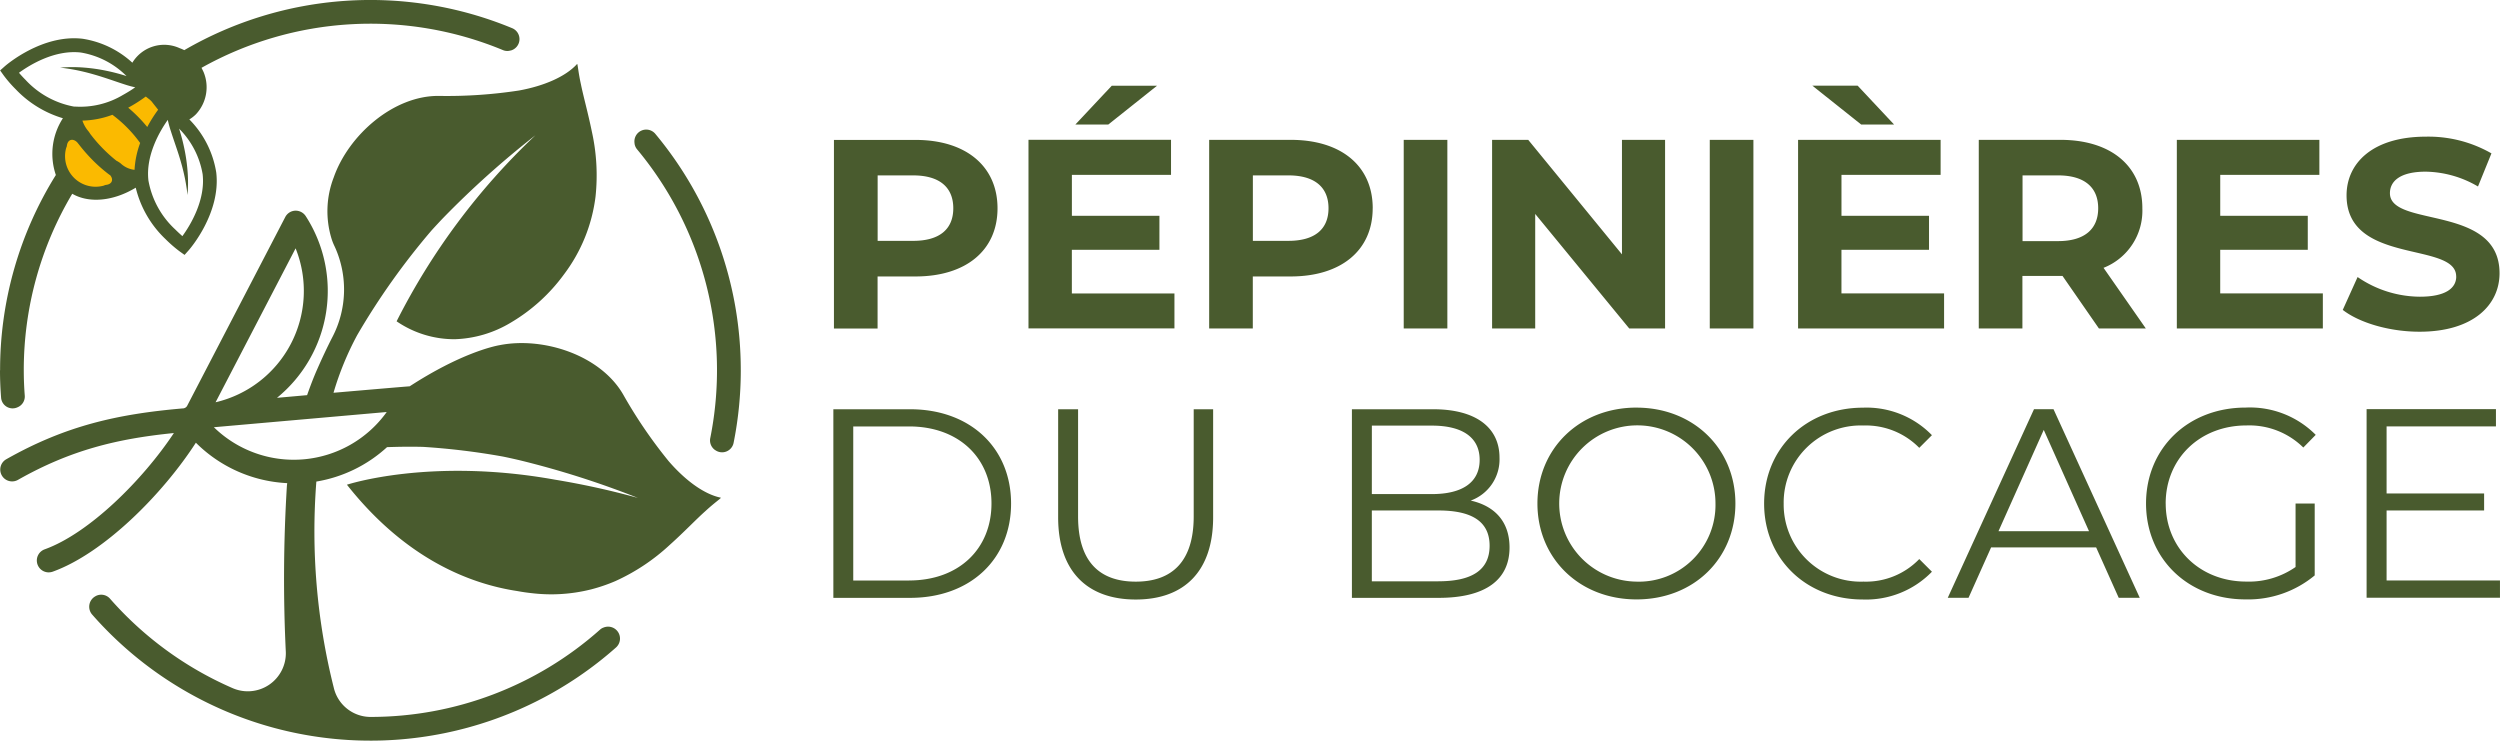 <svg xmlns="http://www.w3.org/2000/svg" width="310.18" height="91.895" viewBox="0 0 310.18 91.895">
  <g id="Logo_sans_baseline" data-name="Logo sans baseline" transform="translate(-34.454 -34.463)">
    <path id="Tracé_164" data-name="Tracé 164" d="M175.575,79.307h4.709c6.249,0,10.164-3.242,10.164-8.454s-3.907-8.486-10.164-8.486H170.153v23.4h5.414V79.315Zm0-12.538h4.409c3.307,0,4.976,1.508,4.976,4.077s-1.67,4.044-4.976,4.044h-4.409Zm28.611-6.314h-4.077l4.515-4.814h5.617l-6.046,4.814Zm8.219,25.3H194.29v-23.4h17.685V66.7h-12.3v5.082h10.861V76H199.671v5.414H212.4v4.344ZM237,70.845c0-5.244-3.907-8.486-10.164-8.486H216.708v23.4h5.414V79.307h4.709c6.249,0,10.164-3.242,10.164-8.454ZM226.54,74.889H222.13V66.768h4.409c3.307,0,4.976,1.508,4.976,4.077s-1.67,4.044-4.976,4.044Zm19.72,10.869h-5.414v-23.4h5.414Zm22.564,0L257.16,71.55V85.758h-5.349v-23.4h4.482l11.631,14.208V62.359h5.349v23.4h-4.442Zm9.994-23.4h5.414v23.4h-5.414Zm16.34,19.055H307.89v4.344H289.775v-23.4H307.46V66.7h-12.3v5.082h10.861V76H295.157v5.414Zm2.44-20.96L291.55,55.64h5.617l4.514,4.814H297.6Zm34.892,10.391c0-5.244-3.915-8.486-10.164-8.486H312.194v23.4h5.414V79.242h4.977l4.515,6.516h5.819l-5.244-7.521a7.608,7.608,0,0,0,4.814-7.384Zm-10.456,4.077h-4.409V66.768h4.409c3.307,0,4.977,1.508,4.977,4.077S325.34,74.922,322.033,74.922Zm20.117,6.492h12.733v4.344H336.768v-23.4h17.685V66.7h-12.3v5.082h10.861V76H342.15v5.414Zm29.275-2.107c0-4.377-13.6-1.37-13.6-10.058,0-3.98,3.21-7.286,9.856-7.286a15.7,15.7,0,0,1,8.121,2.075l-1.67,4.109a13.172,13.172,0,0,0-6.484-1.84c-3.21,0-4.442,1.2-4.442,2.675,0,4.312,13.6,1.337,13.6,9.929,0,3.907-3.242,7.254-9.929,7.254-3.712,0-7.457-1.1-9.523-2.707l1.84-4.077a13.774,13.774,0,0,0,7.724,2.44c3.21,0,4.514-1.07,4.514-2.5ZM179.6,95.784H170.08v23.4H179.6c7.489,0,12.53-4.814,12.53-11.7s-5.049-11.7-12.53-11.7Zm-.13,21.251h-6.922V97.916h6.922c6.217,0,10.229,3.947,10.229,9.556s-4.012,9.556-10.229,9.556ZM214.8,95.784H217.2V109.19c0,6.719-3.607,10.2-9.6,10.2s-9.629-3.477-9.629-10.2V95.784h2.472v13.3c0,5.552,2.61,8.089,7.157,8.089s7.189-2.545,7.189-8.089v-13.3Zm34.357,11.331a5.431,5.431,0,0,0,3.574-5.317c0-3.809-3.007-6.014-8.219-6.014H234.418v23.4h10.763c5.852,0,8.794-2.269,8.794-6.249,0-3.177-1.807-5.147-4.814-5.819Zm-12.263-9.3h7.457c3.745,0,5.917,1.435,5.917,4.247s-2.172,4.247-5.917,4.247H236.89Zm8.259,19.322H236.89v-8.794h8.259c4.109,0,6.354,1.337,6.354,4.377s-2.237,4.409-6.354,4.409Zm24.583-21.559c-7.084,0-12.3,5.082-12.3,11.9s5.212,11.9,12.3,11.9,12.263-5.049,12.263-11.9S276.75,95.582,269.731,95.582Zm0,21.592a9.694,9.694,0,1,1,9.791-9.694A9.516,9.516,0,0,1,269.731,117.173Zm18.253-9.694a9.562,9.562,0,0,0,9.9,9.694,9.189,9.189,0,0,0,6.922-2.8l1.572,1.572a11.4,11.4,0,0,1-8.591,3.445c-7.019,0-12.23-5.049-12.23-11.9s5.212-11.9,12.271-11.9A11.318,11.318,0,0,1,306.382,99l-1.572,1.572a9.281,9.281,0,0,0-6.922-2.772,9.562,9.562,0,0,0-9.9,9.694Zm31.058-11.7-10.7,23.4h2.577l2.8-6.249h13.033l2.8,6.249h2.61l-10.7-23.4h-2.44Zm-4.409,15.14,5.617-12.571,5.617,12.571Zm20.749-3.445c0,5.552,4.247,9.694,9.993,9.694a10.14,10.14,0,0,0,6.119-1.807V107.48h2.375V116.4a12.925,12.925,0,0,1-8.591,2.975c-7.116,0-12.336-5.049-12.336-11.9s5.212-11.9,12.368-11.9A11.5,11.5,0,0,1,354,98.961l-1.54,1.572a9.542,9.542,0,0,0-7.051-2.74c-5.779,0-10.026,4.109-10.026,9.694Zm41.473,9.556v2.14H360.313v-23.4h16.048v2.14H362.793v8.324h12.1v2.107h-12.1v8.689h14.07Z" transform="translate(-32.23 -10.544)" fill="#495b2e"/>
    <path id="Tracé_165" data-name="Tracé 165" d="M58.259,66.61a1.23,1.23,0,0,1,.34,1.256,1.215,1.215,0,0,1-1.054.754.307.307,0,0,0-.138.041.515.515,0,0,1-.146.049,6.142,6.142,0,0,1-1.005.081,4.283,4.283,0,0,1-3.112-1.175,4.648,4.648,0,0,1-1.094-4.134.347.347,0,0,1,.041-.13.659.659,0,0,0,.032-.13,1.14,1.14,0,0,1,1.094-1.11,1.433,1.433,0,0,1,1.135.648c.008.008.057.065.065.073a22.107,22.107,0,0,0,1.751,2,17.4,17.4,0,0,0,2.01,1.734.189.189,0,0,1,.057.057Zm.259-7.53a.485.485,0,0,0-.276-.089.472.472,0,0,0-.154.024,10.824,10.824,0,0,1-3.566.7.465.465,0,0,0-.365.186.437.437,0,0,0-.073.4,4.4,4.4,0,0,0,.827,1.475,3.327,3.327,0,0,1,.227.332,18.69,18.69,0,0,0,3.323,3.4.714.714,0,0,0,.081.049,2.528,2.528,0,0,1,.454.292,3.365,3.365,0,0,0,1.986.9h.032a.461.461,0,0,0,.454-.438,10.829,10.829,0,0,1,.673-3.2.461.461,0,0,0-.057-.421,16.229,16.229,0,0,0-3.55-3.6Zm5.771-.527c-.13-.17-.267-.34-.389-.494-.146-.186-.284-.357-.389-.5a.353.353,0,0,0-.049-.057l-.065-.065c-.057-.057-.122-.122-.227-.219-.146-.105-.308-.235-.494-.389a.478.478,0,0,0-.567-.008,16.456,16.456,0,0,1-2.124,1.345.452.452,0,0,0-.243.357.46.46,0,0,0,.162.4,17.481,17.481,0,0,1,2.3,2.342.47.47,0,0,0,.357.17H62.6a.466.466,0,0,0,.365-.243A17.135,17.135,0,0,1,64.281,59.1a.462.462,0,0,0,0-.551Z" transform="translate(-9.848 -10.75)" fill="#fbba00"/>
    <path id="Tracé_166" data-name="Tracé 166" d="M134.421,88.467a45.849,45.849,0,0,1-.892,9,1.458,1.458,0,0,1-2.278.9c-.016-.008-.024-.016-.041-.024a1.452,1.452,0,0,1-.575-1.475,42.829,42.829,0,0,0-9.078-35.816,1.439,1.439,0,0,1-.316-.7v-.049a1.467,1.467,0,0,1,2.569-1.183,45.731,45.731,0,0,1,10.609,29.348Zm-91.9,0A45.654,45.654,0,0,1,49.44,64.233a8.117,8.117,0,0,1,.875-7.043,13.324,13.324,0,0,1-5.836-3.574h0a15.17,15.17,0,0,1-1.508-1.734l-.446-.624.575-.511c.186-.162,4.636-4,9.645-3.42A11.772,11.772,0,0,1,58.931,50.3a4.619,4.619,0,0,1,5.876-1.8,5.191,5.191,0,0,1,.567.243,45.959,45.959,0,0,1,40.671-2.731,1.467,1.467,0,0,1-.178,2.78h-.041a1.368,1.368,0,0,1-.916-.057,42.888,42.888,0,0,0-37.4,2.2c.089.17.178.349.267.543a4.916,4.916,0,0,1-.948,5.212,4.226,4.226,0,0,1-.827.648,12.039,12.039,0,0,1,3.339,6.589c.584,5.009-3.25,9.459-3.42,9.645l-.511.575-.624-.446a16.332,16.332,0,0,1-1.734-1.508,13,13,0,0,1-3.7-6.387c-2.74,1.662-5.763,1.978-7.878.754A42.728,42.728,0,0,0,45.46,88.467q0,1.58.122,3.137a1.442,1.442,0,0,1-.843,1.426c-.016.008-.041.016-.057.024a1.434,1.434,0,0,1-2.034-1.167c-.089-1.127-.138-2.269-.138-3.42ZM56.126,64.233a18.823,18.823,0,0,1-2.059-1.783,21.086,21.086,0,0,1-1.791-2.042.317.317,0,0,1-.065-.081c-.486-.657-1.272-.64-1.4.251a.7.7,0,0,1-.081.267,3.792,3.792,0,0,0,4.677,4.7.776.776,0,0,1,.292-.089c.8-.113.9-.754.438-1.24ZM59.9,60.262a16.08,16.08,0,0,0-3.445-3.5,11.246,11.246,0,0,1-3.72.721,3.951,3.951,0,0,0,.746,1.321,3.478,3.478,0,0,1,.227.332,18.675,18.675,0,0,0,3.242,3.323,3.083,3.083,0,0,1,.527.332,2.956,2.956,0,0,0,1.726.8,11.328,11.328,0,0,1,.7-3.339Zm.875-1.978a17.383,17.383,0,0,1,1.354-2.148c-.292-.381-.584-.729-.786-1.005l-.235-.235c-.154-.113-.324-.251-.511-.4a18.174,18.174,0,0,1-2.18,1.386,17.969,17.969,0,0,1,2.367,2.4Zm3.947.186s.016.041.024.065a23,23,0,0,1,.64,2.448,21.747,21.747,0,0,1,.389,2.691,18.122,18.122,0,0,1,0,3.039,23.825,23.825,0,0,0-.519-2.958c-.195-.811-.454-1.694-.738-2.545s-.567-1.662-.786-2.35a13.292,13.292,0,0,1-.405-1.467c-.981,1.386-2.764,4.4-2.4,7.53A10.865,10.865,0,0,0,64.264,71c.332.332.632.6.875.819.948-1.3,2.885-4.433,2.513-7.684a10.439,10.439,0,0,0-2.934-5.665ZM51.758,55.739a10.305,10.305,0,0,0,6-1.435c.308-.17.592-.34.851-.5h0c.122-.073.227-.146.34-.219.008,0,.024-.016.032-.024.113-.073.219-.146.308-.211-.1-.016-.219-.049-.34-.073h0c-.3-.073-.665-.178-1.127-.332-.681-.219-1.5-.511-2.35-.786s-1.734-.535-2.545-.729a23.563,23.563,0,0,0-2.958-.519,18.122,18.122,0,0,1,3.039,0A21.75,21.75,0,0,1,55.7,51.3a23.526,23.526,0,0,1,2.448.64c.024,0,.041.016.065.024a10.43,10.43,0,0,0-5.665-2.926c-3.25-.381-6.379,1.556-7.684,2.513.211.243.486.551.811.875a10.861,10.861,0,0,0,6.087,3.331Zm80.175,48.541c.081.041-.794.624-1.921,1.67-1.167,1.037-2.586,2.545-4.377,4.15a25.107,25.107,0,0,1-6.768,4.515,20.66,20.66,0,0,1-2.975,1.021,1.189,1.189,0,0,1-.13.032,20.263,20.263,0,0,1-7.222.454c-.616-.065-1.232-.154-1.84-.267-5.941-.9-13.892-4.02-21.146-13.195,0,0,10.318-3.42,25.823-.624a99.174,99.174,0,0,1,10.277,2.261,111.413,111.413,0,0,0-14.719-4.685c-.665-.154-1.345-.308-2.026-.446a87.38,87.38,0,0,0-9.888-1.2c-1.556-.041-3.072-.016-4.49.032a17.154,17.154,0,0,1-8.77,4.271,79.42,79.42,0,0,0,2.156,25.555,4.694,4.694,0,0,0,4.506,3.647h.041a42.816,42.816,0,0,0,28.481-10.82,1.262,1.262,0,0,1,.421-.259l.041-.016a1.479,1.479,0,0,1,1.548,2.464,45.928,45.928,0,0,1-65.01-4.069,1.478,1.478,0,0,1,.4-2.269l.024-.016a1.452,1.452,0,0,1,1.8.324,43.08,43.08,0,0,0,15.181,11.08,4.721,4.721,0,0,0,6.622-4.474,188.448,188.448,0,0,1,.13-20.571c.008-.13.032-.259.041-.381a17.212,17.212,0,0,1-11.331-5.017c-4.15,6.427-11.436,13.722-17.758,16a1.526,1.526,0,0,1-.5.089,1.473,1.473,0,0,1-.494-2.861c5.528-1.994,12.174-8.616,16.024-14.427-7.035.705-12.814,2.107-19.347,5.811A1.47,1.47,0,1,1,43.288,99.5c7.4-4.19,13.86-5.609,21.875-6.306a.642.642,0,0,0,.551-.292L77.9,69.453a1.467,1.467,0,0,1,1.24-.794,1.492,1.492,0,0,1,1.3.673A17.112,17.112,0,0,1,76.875,91.88l3.736-.332c.381-1.078.786-2.156,1.248-3.2.592-1.345,1.24-2.74,1.9-4.02a12.779,12.779,0,0,0,.349-11.055l-.1-.219a6.531,6.531,0,0,1-.349-.875,11.638,11.638,0,0,1,.259-7.651c1.832-5.236,7.424-10.18,13.073-10.107a58.921,58.921,0,0,0,9.921-.673c3.1-.567,5.779-1.718,7.2-3.291.073-.057.138,1,.47,2.5.308,1.532.875,3.518,1.354,5.86a25.007,25.007,0,0,1,.462,8.105,20.111,20.111,0,0,1-3.923,9.653,21.95,21.95,0,0,1-6.589,5.973,14.346,14.346,0,0,1-6.93,2.059,12.661,12.661,0,0,1-7.238-2.221,83.416,83.416,0,0,1,17.223-23.083,113.233,113.233,0,0,0-11.485,10.3c-.47.494-.94,1-1.41,1.516a88.37,88.37,0,0,0-9.207,12.96,37,37,0,0,0-2.95,7.173s9.369-.811,9.45-.8c6.322-4.1,10.423-4.976,11.153-5.106,5.447-1.078,12.555,1.248,15.359,6.16a59.05,59.05,0,0,0,5.617,8.227c2.067,2.391,4.409,4.117,6.492,4.539ZM69.257,92.431a14.187,14.187,0,0,0,9.929-19.1Zm21.235,1.208L69.046,95.527a14.192,14.192,0,0,0,21.446-1.888Z" transform="translate(-8.056 -8.057)" fill="#495b2e"/>
  </g>
</svg>
